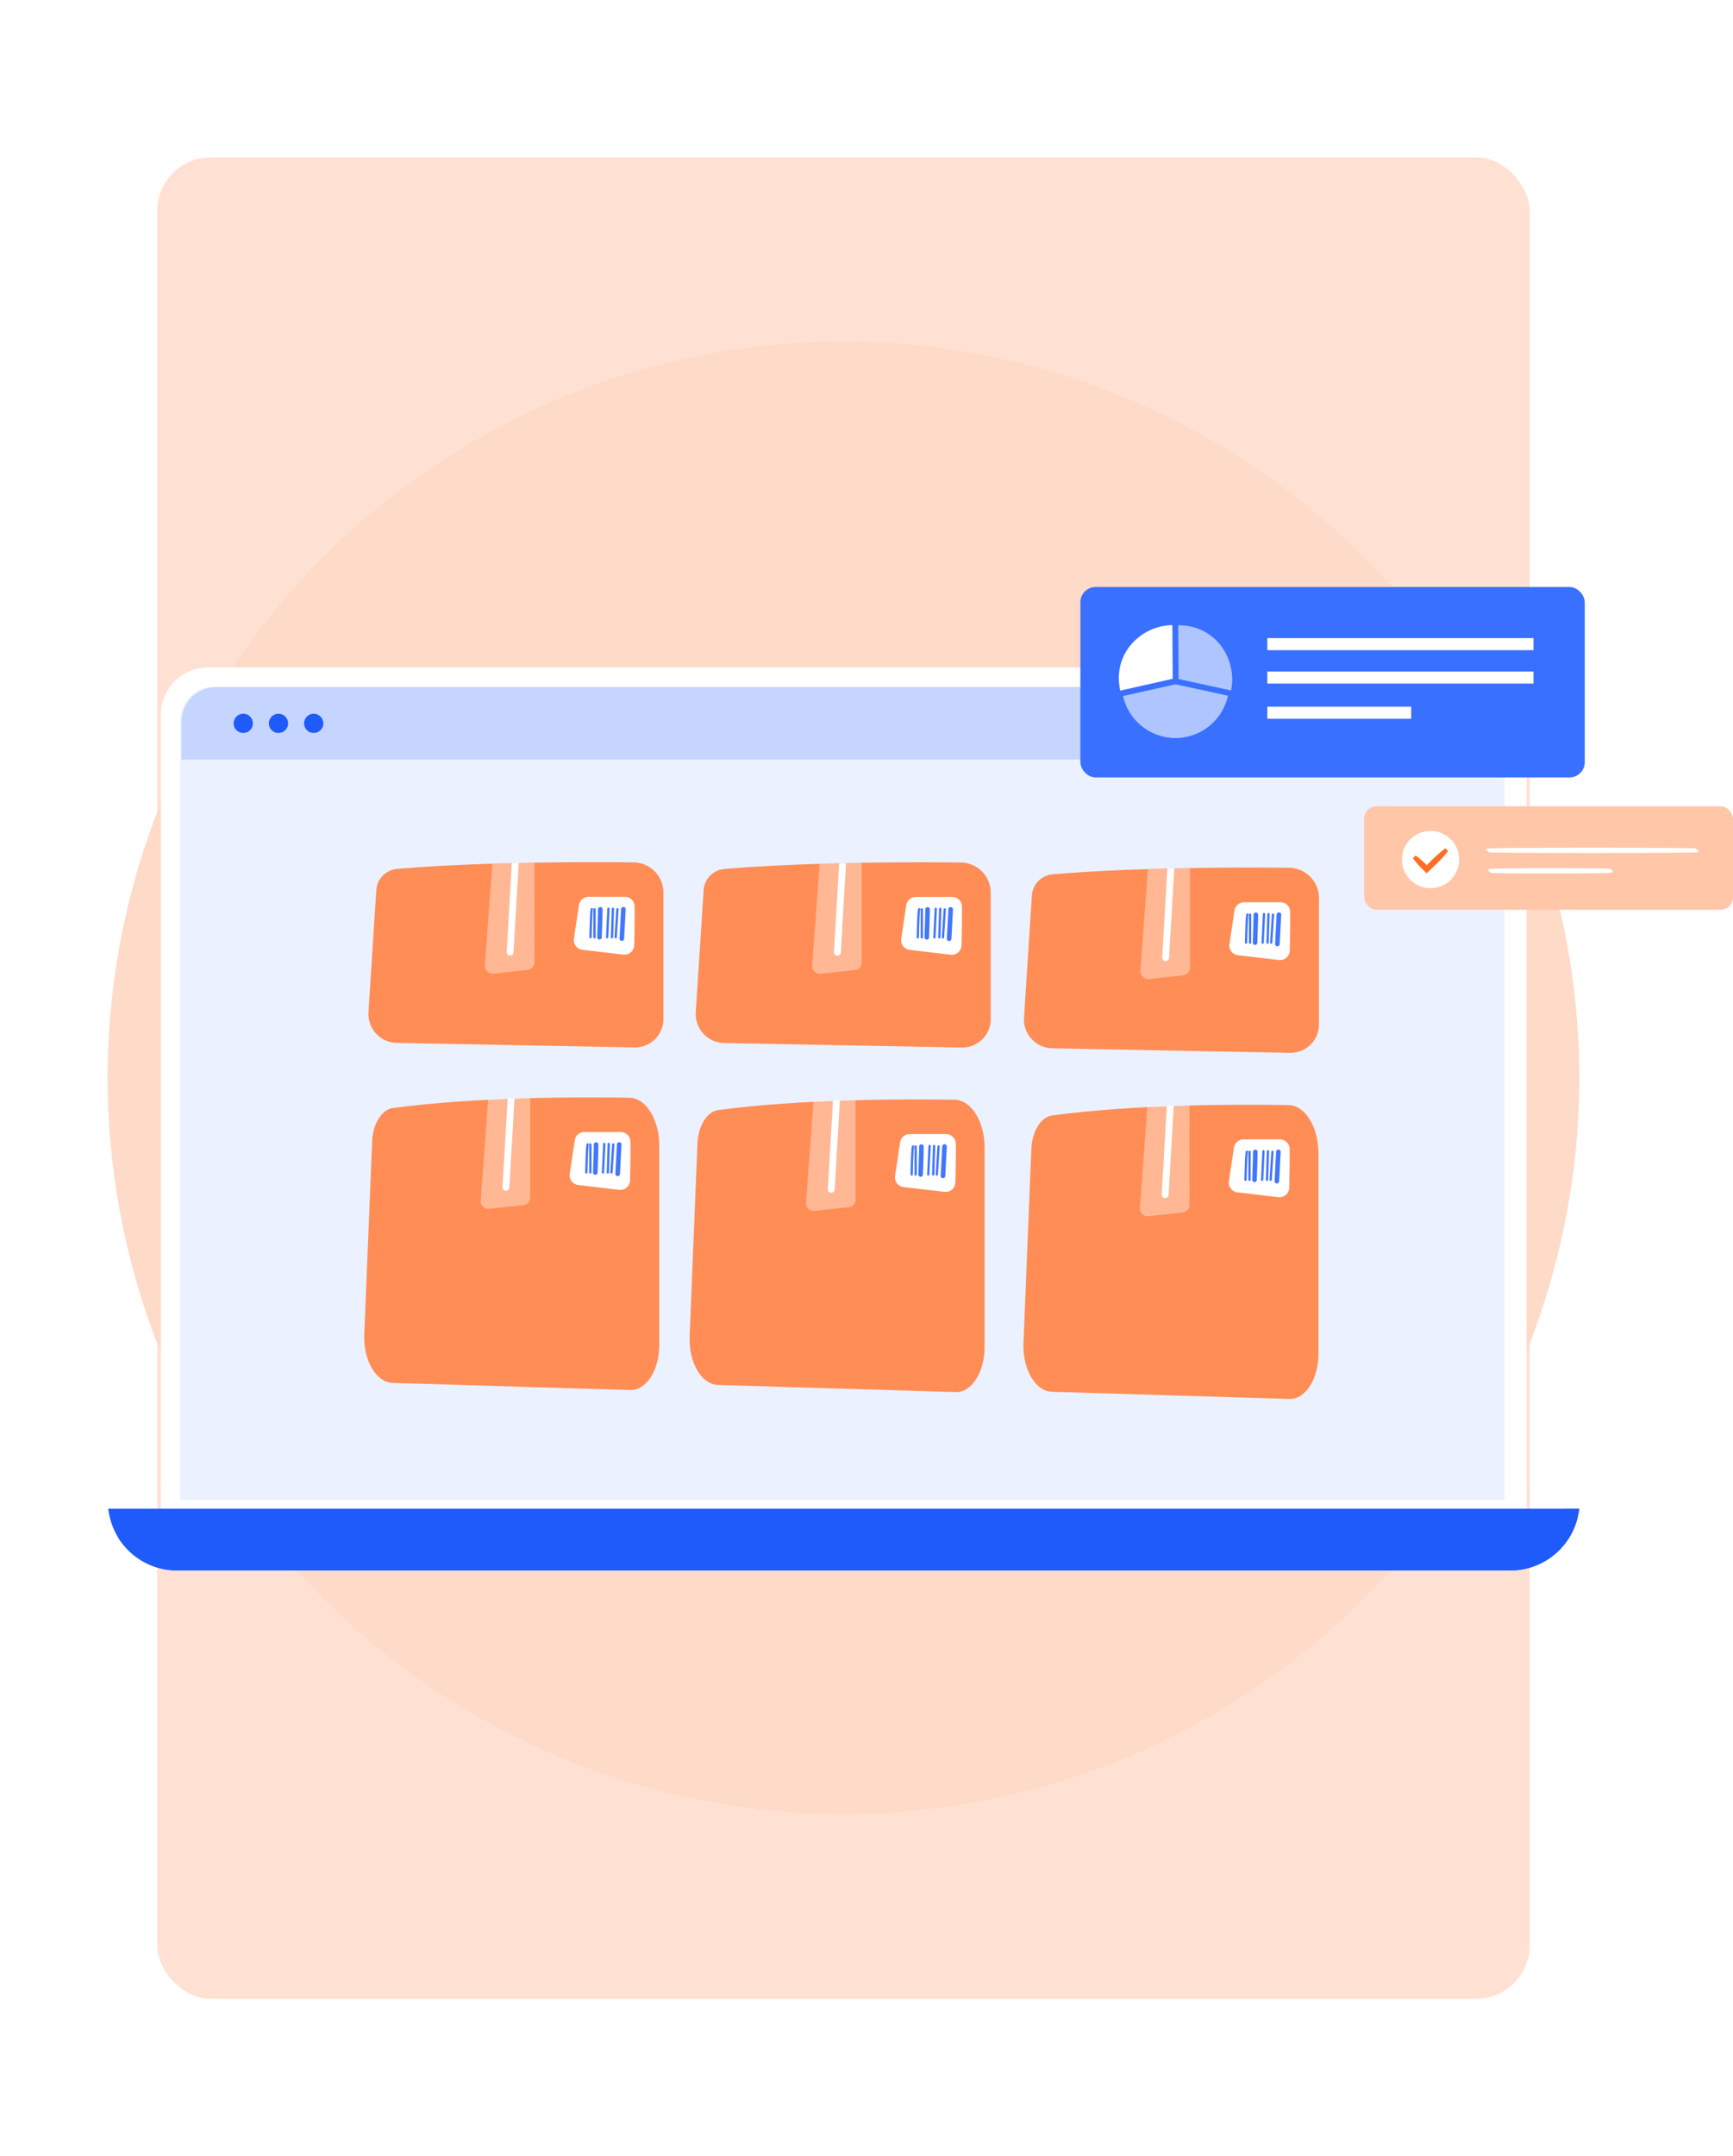 <svg xmlns="http://www.w3.org/2000/svg" xmlns:xlink="http://www.w3.org/1999/xlink" width="452.019" height="562" viewBox="0 0 452.019 562">
  <defs>
    <filter id="Rectangle_20768" x="0" y="0" width="440" height="562" filterUnits="userSpaceOnUse">
      <feOffset input="SourceAlpha"/>
      <feGaussianBlur stdDeviation="7" result="blur"/>
      <feFlood flood-color="#0c2464" flood-opacity="0.161"/>
      <feComposite operator="in" in2="blur"/>
      <feComposite in="SourceGraphic"/>
    </filter>
  </defs>
  <g id="Why_is_TrackOlap_Office_Assets_Management_Better_" data-name="Why is TrackOlap Office Assets Management Better?" transform="translate(-257 -1951)">
    <g id="Group_66494" data-name="Group 66494" transform="translate(0 130)">
      <g id="Group_64236" data-name="Group 64236" transform="translate(0 41)">
        <g id="Group_64233" data-name="Group 64233" transform="translate(0 -356)">
          <g transform="matrix(1, 0, 0, 1, 257, 2136)" filter="url(#Rectangle_20768)">
            <rect id="Rectangle_20768-2" data-name="Rectangle 20768" width="398" height="520" rx="14" transform="translate(21 21)" fill="#fff"/>
          </g>
          <rect id="Rectangle_20769" data-name="Rectangle 20769" width="358" height="480" rx="14" transform="translate(298 2177)" fill="#ff6d24" opacity="0.2"/>
        </g>
      </g>
    </g>
    <g id="Group_74169" data-name="Group 74169">
      <g id="Group_74155" data-name="Group 74155" transform="translate(233.922 1971.342)">
        <g id="Group_74090" data-name="Group 74090">
          <g id="Group_74156" data-name="Group 74156">
            <g id="Group_74157" data-name="Group 74157" transform="translate(-56.096 -44.097)">
              <circle id="Ellipse_6364" data-name="Ellipse 6364" cx="191.919" cy="191.919" r="191.919" transform="translate(107.257 112.755)" fill="#fedac8"/>
            </g>
          </g>
        </g>
      </g>
      <g id="Group_74168" data-name="Group 74168" transform="translate(0 -49.363)">
        <g id="Group_74163" data-name="Group 74163" transform="translate(0.219 43.307)">
          <g id="Group_74161" data-name="Group 74161" transform="translate(214.496 1967.221)">
            <g id="Group_74095" data-name="Group 74095" transform="translate(70.503 163.778)">
              <g id="Group_74093" data-name="Group 74093" transform="translate(13.742)">
                <path id="Rectangle_27262" data-name="Rectangle 27262" d="M12.389,0H343.832a12.389,12.389,0,0,1,12.389,12.389v209.9a0,0,0,0,1,0,0H0a0,0,0,0,1,0,0V12.389A12.389,12.389,0,0,1,12.389,0Z" fill="#fff"/>
                <rect id="Rectangle_27263" data-name="Rectangle 27263" width="356.221" height="9.528" transform="translate(0 212.764)" fill="#fff"/>
                <path id="Path_122474" data-name="Path 122474" d="M9,0H336.441a9,9,0,0,1,9,9V211.954H0V9A9,9,0,0,1,9,0Z" transform="translate(5.041 5.001)" fill="#ebf1ff"/>
                <path id="Rectangle_27266" data-name="Rectangle 27266" d="M9,0H336.441a9,9,0,0,1,9,9v9.86a0,0,0,0,1,0,0H0a0,0,0,0,1,0,0V9A9,9,0,0,1,9,0Z" transform="translate(5.39 5.169)" fill="#c5d5ff"/>
              </g>
              <g id="Group_74094" data-name="Group 74094" transform="translate(0 219.293)">
                <path id="Path_122468" data-name="Path 122468" d="M436.224,385.836H88.485a18.063,18.063,0,0,1-17.819-15.112l-.163-.984h383.7l-.163.984A18.063,18.063,0,0,1,436.224,385.836Z" transform="translate(-70.503 -369.741)" fill="#1e5bfa"/>
                <path id="Path_122469" data-name="Path 122469" d="M450.109,369.741a18.06,18.06,0,0,1-17.06,12.147H85.31a18.031,18.031,0,0,1-12.672-5.2,18.064,18.064,0,0,0,15.709,9.15H436.086a18.063,18.063,0,0,0,17.82-15.112l.163-.984Z" transform="translate(-70.365 -369.741)" fill="#1e5bfa"/>
              </g>
            </g>
            <g id="Group_74120" data-name="Group 74120" transform="translate(99.365 175.871)">
              <path id="Path_122471" data-name="Path 122471" d="M106.254,177.641a2.505,2.505,0,1,1-2.505-2.505A2.506,2.506,0,0,1,106.254,177.641Z" transform="translate(-97.376 -175.136)" fill="#1e5bfa"/>
              <path id="Path_122472" data-name="Path 122472" d="M114.882,177.641a2.506,2.506,0,1,1-2.505-2.505A2.506,2.506,0,0,1,114.882,177.641Z" transform="translate(-96.818 -175.136)" fill="#1e5bfa"/>
              <path id="Path_122473" data-name="Path 122473" d="M123.509,177.641A2.505,2.505,0,1,1,121,175.136,2.506,2.506,0,0,1,123.509,177.641Z" transform="translate(-96.259 -175.136)" fill="#1e5bfa"/>
            </g>
          </g>
          <g id="Group_74162" data-name="Group 74162" transform="translate(-942.508 1706.688)">
            <g id="Group_74068" data-name="Group 74068" transform="translate(1380.748 475.118)">
              <path id="Path_122346" data-name="Path 122346" d="M1676.228,629.808a7.4,7.4,0,0,0,7.542-7.4V589.477a7.89,7.89,0,0,0-7.8-7.894c-12.984-.142-39.764-.148-61.677,1.7a5.931,5.931,0,0,0-5.424,5.7l-2.048,31.837a7.538,7.538,0,0,0,7.39,7.81Z" transform="translate(-1606.813 -581.528)" fill="#ff8d55"/>
              <path id="Path_122347" data-name="Path 122347" d="M1821.949,617.6c.055,2.8-.028,7.248-.1,10.121a2.536,2.536,0,0,1-2.832,2.459l-10.686-1.252a2.537,2.537,0,0,1-2.214-2.9l1.312-8.75a2.538,2.538,0,0,1,2.51-2.161h9.47A2.534,2.534,0,0,1,1821.949,617.6Z" transform="translate(-1752.513 -606.089)" fill="#fff"/>
              <path id="Path_122348" data-name="Path 122348" d="M1730.913,609.976l-8.914.962a2.009,2.009,0,0,1-2.22-2.145l1.948-26.516c3.737-.119,7.423-.2,10.979-.266v25.968A2.01,2.01,0,0,1,1730.913,609.976Z" transform="translate(-1689.402 -581.88)" fill="#fff" opacity="0.37"/>
              <path id="Path_122349" data-name="Path 122349" d="M1742.744,605.6a.9.9,0,0,1-.895.845l-.053,0a.9.9,0,0,1-.843-.947l1.344-23.143c.6-.015,1.2-.029,1.8-.042Z" transform="translate(-1704.886 -582.102)" fill="#fff"/>
              <g id="Group_74067" data-name="Group 74067" transform="translate(57.634 11.679)">
                <path id="Path_122350" data-name="Path 122350" d="M1845.875,633.966a.3.3,0,0,0,.3-.28l.462-7.289a.3.3,0,0,0-.279-.317.293.293,0,0,0-.317.28l-.462,7.289a.3.3,0,0,0,.28.317Z" transform="translate(-1839.014 -625.779)" fill="#4176ff"/>
                <path id="Path_122351" data-name="Path 122351" d="M1842.335,633.586a.3.3,0,0,0,.3-.289l.242-7.429a.3.3,0,0,0-.289-.309.283.283,0,0,0-.309.289l-.243,7.428a.3.3,0,0,0,.289.309Z" transform="translate(-1836.426 -625.4)" fill="#4176ff"/>
                <path id="Path_122352" data-name="Path 122352" d="M1837.576,633.587a.3.3,0,0,1-.284-.312c.119-2.5.344-7.255.348-7.418a.3.3,0,0,1,.6,0c0,.123-.291,6.222-.349,7.443a.3.3,0,0,1-.3.285Zm.058-7.727h0Z" transform="translate(-1832.958 -625.401)" fill="#4176ff"/>
                <path id="Path_122353" data-name="Path 122353" d="M1829.366,633.452a.6.6,0,0,0,.6-.577c.253-7.2.208-7.36.179-7.468a.6.6,0,0,0-1.169.237c.019.432-.115,4.62-.2,7.189a.6.6,0,0,0,.576.618Z" transform="translate(-1826.726 -624.967)" fill="#4176ff"/>
                <path id="Path_122354" data-name="Path 122354" d="M1825.362,633.967a.3.3,0,0,0,.3-.3v-7.289a.3.3,0,0,0-.6,0v7.289A.3.3,0,0,0,1825.362,633.967Z" transform="translate(-1824.017 -625.78)" fill="#4176ff"/>
                <path id="Path_122355" data-name="Path 122355" d="M1821.471,633.92a.3.3,0,0,0,.3-.292c.057-2.533.191-6.67.311-7.167a.3.3,0,0,0-.425-.4c-.163.107-.318.208-.483,7.549a.3.3,0,0,0,.292.306Z" transform="translate(-1821.172 -625.734)" fill="#4176ff"/>
                <path id="Path_122356" data-name="Path 122356" d="M1851.042,633.815a.6.6,0,0,0,.6-.567l.4-7.654a.6.6,0,0,0-.566-.628.606.606,0,0,0-.628.566l-.4,7.654a.6.6,0,0,0,.566.628Z" transform="translate(-1842.573 -624.965)" fill="#4176ff"/>
              </g>
            </g>
            <g id="Group_74070" data-name="Group 74070" transform="translate(1295.376 475.087)">
              <path id="Path_122357" data-name="Path 122357" d="M1383.751,629.693a7.4,7.4,0,0,0,7.542-7.4V589.362a7.89,7.89,0,0,0-7.8-7.894c-12.985-.141-39.764-.148-61.676,1.7a5.932,5.932,0,0,0-5.425,5.7l-2.048,31.838a7.538,7.538,0,0,0,7.391,7.809Z" transform="translate(-1314.335 -581.413)" fill="#ff8d55"/>
              <path id="Path_122358" data-name="Path 122358" d="M1529.473,617.487c.055,2.8-.028,7.248-.1,10.12a2.536,2.536,0,0,1-2.832,2.459l-10.686-1.252a2.538,2.538,0,0,1-2.214-2.9l1.312-8.75a2.537,2.537,0,0,1,2.509-2.161h9.47A2.534,2.534,0,0,1,1529.473,617.487Z" transform="translate(-1460.036 -605.974)" fill="#fff"/>
              <path id="Path_122359" data-name="Path 122359" d="M1438.437,609.861l-8.914.962a2.009,2.009,0,0,1-2.22-2.145l1.949-26.516c3.736-.119,7.422-.2,10.979-.266v25.968A2.01,2.01,0,0,1,1438.437,609.861Z" transform="translate(-1396.926 -581.765)" fill="#fff" opacity="0.37"/>
              <path id="Path_122360" data-name="Path 122360" d="M1450.268,605.487a.9.9,0,0,1-.895.845l-.053,0a.9.9,0,0,1-.843-.947l1.344-23.142c.6-.015,1.2-.029,1.8-.042Z" transform="translate(-1412.41 -581.988)" fill="#fff"/>
              <g id="Group_74069" data-name="Group 74069" transform="translate(57.635 11.679)">
                <path id="Path_122361" data-name="Path 122361" d="M1553.4,633.851a.3.3,0,0,0,.3-.28l.462-7.289a.3.3,0,0,0-.28-.317.292.292,0,0,0-.317.28l-.462,7.289a.3.3,0,0,0,.28.317Z" transform="translate(-1546.538 -625.664)" fill="#4176ff"/>
                <path id="Path_122362" data-name="Path 122362" d="M1549.859,633.471a.3.3,0,0,0,.3-.289l.242-7.429a.3.3,0,0,0-.289-.309.283.283,0,0,0-.309.289l-.242,7.429a.3.3,0,0,0,.289.309Z" transform="translate(-1543.951 -625.285)" fill="#4176ff"/>
                <path id="Path_122363" data-name="Path 122363" d="M1545.1,633.472a.3.3,0,0,1-.284-.312c.118-2.5.344-7.255.348-7.418a.3.3,0,0,1,.6,0c0,.123-.291,6.222-.349,7.443a.3.3,0,0,1-.3.285Zm.058-7.727h0Z" transform="translate(-1540.482 -625.286)" fill="#4176ff"/>
                <path id="Path_122364" data-name="Path 122364" d="M1536.89,633.337a.6.6,0,0,0,.6-.577c.253-7.2.208-7.36.179-7.467a.6.6,0,0,0-1.169.236c.019.433-.115,4.621-.2,7.189a.6.6,0,0,0,.576.618Z" transform="translate(-1534.25 -624.852)" fill="#4176ff"/>
                <path id="Path_122365" data-name="Path 122365" d="M1532.886,633.852a.3.3,0,0,0,.3-.3v-7.289a.3.3,0,0,0-.6,0v7.289A.3.3,0,0,0,1532.886,633.852Z" transform="translate(-1531.541 -625.665)" fill="#4176ff"/>
                <path id="Path_122366" data-name="Path 122366" d="M1529,633.805a.3.3,0,0,0,.3-.292c.057-2.533.191-6.67.311-7.167a.3.3,0,0,0-.425-.4c-.163.107-.318.208-.484,7.549a.3.3,0,0,0,.292.306Z" transform="translate(-1528.696 -625.619)" fill="#4176ff"/>
                <path id="Path_122367" data-name="Path 122367" d="M1558.565,633.7a.6.6,0,0,0,.6-.567l.4-7.654a.6.6,0,0,0-.566-.628.606.606,0,0,0-.629.566l-.4,7.654a.6.6,0,0,0,.566.628Z" transform="translate(-1550.096 -624.85)" fill="#4176ff"/>
              </g>
            </g>
            <g id="Group_74072" data-name="Group 74072" transform="translate(1466.363 476.499)">
              <path id="Path_122368" data-name="Path 122368" d="M1969.612,634.946a7.4,7.4,0,0,0,7.542-7.4V594.615a7.89,7.89,0,0,0-7.8-7.894c-12.985-.142-39.765-.148-61.676,1.7a5.932,5.932,0,0,0-5.424,5.7l-2.048,31.838a7.539,7.539,0,0,0,7.39,7.81Z" transform="translate(-1900.196 -586.666)" fill="#ff8d55"/>
              <path id="Path_122369" data-name="Path 122369" d="M2115.334,622.74c.055,2.8-.028,7.248-.1,10.121a2.537,2.537,0,0,1-2.833,2.459l-10.686-1.252a2.538,2.538,0,0,1-2.214-2.9l1.312-8.75a2.538,2.538,0,0,1,2.51-2.161h9.47A2.534,2.534,0,0,1,2115.334,622.74Z" transform="translate(-2045.897 -611.227)" fill="#fff"/>
              <path id="Path_122370" data-name="Path 122370" d="M2024.3,615.113l-8.914.962a2.01,2.01,0,0,1-2.22-2.145l1.949-26.516c3.737-.119,7.422-.205,10.979-.266v25.967A2.009,2.009,0,0,1,2024.3,615.113Z" transform="translate(-1982.786 -587.018)" fill="#fff" opacity="0.37"/>
              <path id="Path_122371" data-name="Path 122371" d="M2036.129,610.74a.9.9,0,0,1-.895.845l-.052,0a.9.9,0,0,1-.843-.947l1.344-23.143c.6-.015,1.2-.029,1.8-.042Z" transform="translate(-1998.271 -587.241)" fill="#fff"/>
              <g id="Group_74071" data-name="Group 74071" transform="translate(57.635 11.679)">
                <path id="Path_122372" data-name="Path 122372" d="M2139.259,639.1a.3.3,0,0,0,.3-.28l.462-7.289a.3.3,0,0,0-.28-.317.292.292,0,0,0-.317.28l-.463,7.289a.3.3,0,0,0,.28.317Z" transform="translate(-2132.399 -630.917)" fill="#4176ff"/>
                <path id="Path_122373" data-name="Path 122373" d="M2135.72,638.724a.3.3,0,0,0,.3-.289l.242-7.429a.3.3,0,0,0-.29-.309.283.283,0,0,0-.309.289l-.242,7.429a.3.3,0,0,0,.29.309Z" transform="translate(-2129.811 -630.538)" fill="#4176ff"/>
                <path id="Path_122374" data-name="Path 122374" d="M2130.96,638.725a.3.3,0,0,1-.284-.312c.118-2.5.344-7.255.348-7.418a.3.3,0,0,1,.6,0c0,.123-.291,6.222-.35,7.443a.3.3,0,0,1-.3.285Zm.058-7.727h0Z" transform="translate(-2126.342 -630.539)" fill="#4176ff"/>
                <path id="Path_122375" data-name="Path 122375" d="M2122.75,638.59a.6.6,0,0,0,.6-.577c.253-7.2.209-7.36.179-7.467a.6.6,0,0,0-1.169.236c.02.433-.114,4.621-.2,7.189a.6.6,0,0,0,.575.618Z" transform="translate(-2120.11 -630.105)" fill="#4176ff"/>
                <path id="Path_122376" data-name="Path 122376" d="M2118.746,639.1a.3.3,0,0,0,.3-.3v-7.289a.3.3,0,0,0-.6,0v7.289A.3.3,0,0,0,2118.746,639.1Z" transform="translate(-2117.401 -630.918)" fill="#4176ff"/>
                <path id="Path_122377" data-name="Path 122377" d="M2114.855,639.058a.3.3,0,0,0,.3-.292c.057-2.533.191-6.67.311-7.167a.3.3,0,0,0-.425-.4c-.163.107-.318.208-.483,7.549a.3.3,0,0,0,.292.306Z" transform="translate(-2114.557 -630.872)" fill="#4176ff"/>
                <path id="Path_122378" data-name="Path 122378" d="M2144.426,638.953a.6.6,0,0,0,.6-.567l.4-7.654a.6.6,0,0,0-.566-.628.606.606,0,0,0-.629.566l-.4,7.654a.6.6,0,0,0,.566.628Z" transform="translate(-2135.958 -630.103)" fill="#4176ff"/>
              </g>
            </g>
            <g id="Group_74084" data-name="Group 74084" transform="translate(1379.142 536.928)">
              <path id="Path_122434" data-name="Path 122434" d="M1670.255,936.7c4.142.124,7.542-5.146,7.542-11.691V872.977c0-6.835-3.477-12.4-7.8-12.472-12.984-.224-39.764-.235-61.676,2.683-2.99.4-5.316,4.27-5.424,9.008l-2.048,50.3c-.152,6.653,3.177,12.211,7.391,12.338Z" transform="translate(-1600.84 -860.418)" fill="#ff8d55"/>
              <path id="Path_122435" data-name="Path 122435" d="M1815.977,896.493c.055,2.8-.028,7.248-.1,10.12a2.536,2.536,0,0,1-2.832,2.459l-10.686-1.252a2.537,2.537,0,0,1-2.214-2.9l1.311-8.75a2.538,2.538,0,0,1,2.51-2.161h9.47A2.534,2.534,0,0,1,1815.977,896.493Z" transform="translate(-1746.54 -884.98)" fill="#fff"/>
              <path id="Path_122436" data-name="Path 122436" d="M1724.941,888.867l-8.914.962a2.01,2.01,0,0,1-2.22-2.145l1.948-26.516c3.737-.119,7.422-.2,10.979-.266V886.87A2.01,2.01,0,0,1,1724.941,888.867Z" transform="translate(-1683.43 -860.772)" fill="#fff" opacity="0.37"/>
              <path id="Path_122437" data-name="Path 122437" d="M1736.772,884.494a.9.9,0,0,1-.894.845l-.052,0a.9.9,0,0,1-.843-.947l1.344-23.143,1.8-.041Z" transform="translate(-1698.914 -860.994)" fill="#fff"/>
              <g id="Group_74083" data-name="Group 74083" transform="translate(57.635 11.679)">
                <path id="Path_122438" data-name="Path 122438" d="M1839.9,912.858a.3.3,0,0,0,.3-.28l.462-7.289a.3.3,0,0,0-.28-.317.292.292,0,0,0-.317.28l-.462,7.289a.3.3,0,0,0,.28.317Z" transform="translate(-1833.042 -904.671)" fill="#4176ff"/>
                <path id="Path_122439" data-name="Path 122439" d="M1836.363,912.478a.3.3,0,0,0,.3-.289l.242-7.429a.3.3,0,0,0-.289-.309.283.283,0,0,0-.309.289l-.242,7.429a.3.3,0,0,0,.289.309Z" transform="translate(-1830.455 -904.291)" fill="#4176ff"/>
                <path id="Path_122440" data-name="Path 122440" d="M1831.6,912.478a.3.3,0,0,1-.284-.312c.119-2.5.345-7.255.348-7.418a.3.3,0,0,1,.6,0c0,.123-.291,6.222-.349,7.443a.3.3,0,0,1-.3.285Zm.058-7.727h0Z" transform="translate(-1826.985 -904.292)" fill="#4176ff"/>
                <path id="Path_122441" data-name="Path 122441" d="M1823.394,912.344a.6.6,0,0,0,.6-.577c.253-7.2.208-7.36.179-7.467a.6.6,0,0,0-1.169.236c.019.433-.115,4.621-.2,7.189a.6.6,0,0,0,.576.618Z" transform="translate(-1820.753 -903.859)" fill="#4176ff"/>
                <path id="Path_122442" data-name="Path 122442" d="M1819.39,912.858a.3.3,0,0,0,.3-.3V905.27a.3.3,0,1,0-.6,0v7.289A.3.3,0,0,0,1819.39,912.858Z" transform="translate(-1818.045 -904.672)" fill="#4176ff"/>
                <path id="Path_122443" data-name="Path 122443" d="M1815.5,912.812a.3.3,0,0,0,.3-.292c.057-2.533.191-6.67.311-7.167a.3.3,0,0,0-.425-.4c-.163.107-.318.208-.483,7.549a.3.3,0,0,0,.292.306Z" transform="translate(-1815.2 -904.625)" fill="#4176ff"/>
                <path id="Path_122444" data-name="Path 122444" d="M1845.069,912.707a.6.6,0,0,0,.6-.567l.4-7.654a.6.6,0,0,0-.566-.628.605.605,0,0,0-.628.566l-.4,7.654a.6.6,0,0,0,.566.628Z" transform="translate(-1836.601 -903.857)" fill="#4176ff"/>
              </g>
            </g>
            <g id="Group_74086" data-name="Group 74086" transform="translate(1294.288 536.396)">
              <path id="Path_122445" data-name="Path 122445" d="M1379.7,934.715c4.142.124,7.542-5.146,7.542-11.691V871c0-6.836-3.477-12.4-7.8-12.472-12.984-.224-39.765-.235-61.676,2.682-2.99.4-5.316,4.27-5.424,9.008l-2.048,50.3c-.152,6.653,3.177,12.211,7.391,12.338Z" transform="translate(-1310.289 -858.438)" fill="#ff8d55"/>
              <path id="Path_122446" data-name="Path 122446" d="M1525.425,894.513c.055,2.8-.028,7.248-.1,10.12a2.536,2.536,0,0,1-2.832,2.459l-10.686-1.252a2.537,2.537,0,0,1-2.214-2.9l1.312-8.75a2.538,2.538,0,0,1,2.509-2.161h9.47A2.534,2.534,0,0,1,1525.425,894.513Z" transform="translate(-1455.989 -883)" fill="#fff"/>
              <path id="Path_122447" data-name="Path 122447" d="M1434.389,886.886l-8.914.962a2.01,2.01,0,0,1-2.22-2.145l1.949-26.516c3.737-.119,7.423-.2,10.979-.266v25.968A2.009,2.009,0,0,1,1434.389,886.886Z" transform="translate(-1392.878 -858.791)" fill="#fff" opacity="0.37"/>
              <path id="Path_122448" data-name="Path 122448" d="M1446.219,882.513a.9.9,0,0,1-.894.845l-.052,0a.9.9,0,0,1-.843-.947l1.344-23.142c.6-.015,1.2-.029,1.8-.042Z" transform="translate(-1408.362 -859.013)" fill="#fff"/>
              <g id="Group_74085" data-name="Group 74085" transform="translate(57.634 11.679)">
                <path id="Path_122449" data-name="Path 122449" d="M1549.351,910.877a.3.3,0,0,0,.3-.28l.463-7.289a.3.3,0,0,0-.28-.317.293.293,0,0,0-.317.28l-.462,7.289a.3.3,0,0,0,.28.317Z" transform="translate(-1542.49 -902.69)" fill="#4176ff"/>
                <path id="Path_122450" data-name="Path 122450" d="M1545.812,910.5a.3.3,0,0,0,.3-.289l.242-7.428a.3.3,0,0,0-.289-.309.283.283,0,0,0-.309.289l-.242,7.428a.3.3,0,0,0,.289.309Z" transform="translate(-1539.903 -902.311)" fill="#4176ff"/>
                <path id="Path_122451" data-name="Path 122451" d="M1541.052,910.5a.3.3,0,0,1-.284-.312c.119-2.5.344-7.255.348-7.417a.3.3,0,0,1,.6,0c0,.123-.291,6.222-.349,7.443a.3.3,0,0,1-.3.285Zm.058-7.727h0Z" transform="translate(-1536.433 -902.312)" fill="#4176ff"/>
                <path id="Path_122452" data-name="Path 122452" d="M1532.842,910.363a.6.6,0,0,0,.6-.577c.253-7.2.208-7.36.179-7.468a.6.6,0,0,0-1.169.237c.019.432-.114,4.62-.2,7.189a.6.6,0,0,0,.576.618Z" transform="translate(-1530.201 -901.877)" fill="#4176ff"/>
                <path id="Path_122453" data-name="Path 122453" d="M1528.838,910.878a.3.3,0,0,0,.3-.3V903.29a.3.3,0,1,0-.6,0v7.289A.3.3,0,0,0,1528.838,910.878Z" transform="translate(-1527.493 -902.691)" fill="#4176ff"/>
                <path id="Path_122454" data-name="Path 122454" d="M1524.947,910.831a.3.3,0,0,0,.3-.292c.057-2.533.191-6.67.311-7.167a.3.3,0,0,0-.425-.4c-.163.107-.318.208-.484,7.549a.3.3,0,0,0,.292.306Z" transform="translate(-1524.648 -902.645)" fill="#4176ff"/>
                <path id="Path_122455" data-name="Path 122455" d="M1554.518,910.727a.6.6,0,0,0,.6-.567l.4-7.654a.6.6,0,0,0-.566-.628.605.605,0,0,0-.628.566l-.4,7.654a.6.6,0,0,0,.566.628Z" transform="translate(-1546.049 -901.876)" fill="#4176ff"/>
              </g>
            </g>
            <g id="Group_74088" data-name="Group 74088" transform="translate(1466.225 538.31)">
              <path id="Path_122456" data-name="Path 122456" d="M1969.1,942.236c4.142.125,7.542-5.173,7.542-11.752v-52.3c0-6.871-3.477-12.463-7.8-12.538-12.984-.224-39.764-.236-61.676,2.7-2.99.4-5.316,4.293-5.424,9.055l-2.048,50.565c-.152,6.688,3.177,12.276,7.391,12.4Z" transform="translate(-1899.686 -865.556)" fill="#ff8d55"/>
              <path id="Path_122457" data-name="Path 122457" d="M2114.822,901.631c.055,2.8-.028,7.248-.1,10.12a2.536,2.536,0,0,1-2.832,2.459l-10.686-1.252a2.538,2.538,0,0,1-2.214-2.9l1.312-8.75a2.537,2.537,0,0,1,2.509-2.161h9.47A2.534,2.534,0,0,1,2114.822,901.631Z" transform="translate(-2045.385 -890.118)" fill="#fff"/>
              <path id="Path_122458" data-name="Path 122458" d="M2023.786,894.005l-8.914.962a2.009,2.009,0,0,1-2.22-2.145l1.949-26.516c3.737-.119,7.422-.205,10.979-.266v25.967A2.01,2.01,0,0,1,2023.786,894.005Z" transform="translate(-1982.275 -865.91)" fill="#fff" opacity="0.37"/>
              <path id="Path_122459" data-name="Path 122459" d="M2035.617,889.632a.9.9,0,0,1-.894.845l-.053,0a.9.9,0,0,1-.843-.947l1.344-23.143,1.8-.041Z" transform="translate(-1997.759 -866.132)" fill="#fff"/>
              <g id="Group_74087" data-name="Group 74087" transform="translate(57.634 11.679)">
                <path id="Path_122460" data-name="Path 122460" d="M2138.748,917.995a.3.3,0,0,0,.3-.28l.462-7.289a.3.3,0,0,0-.28-.317.292.292,0,0,0-.317.28l-.462,7.289a.3.3,0,0,0,.28.317Z" transform="translate(-2131.887 -909.808)" fill="#4176ff"/>
                <path id="Path_122461" data-name="Path 122461" d="M2135.209,917.616a.3.3,0,0,0,.3-.289l.242-7.429a.3.3,0,0,0-.289-.309.283.283,0,0,0-.309.289l-.242,7.429a.3.3,0,0,0,.289.309Z" transform="translate(-2129.3 -909.429)" fill="#4176ff"/>
                <path id="Path_122462" data-name="Path 122462" d="M2130.449,917.616a.3.3,0,0,1-.284-.312c.119-2.5.344-7.256.348-7.418a.3.3,0,0,1,.6,0c0,.123-.291,6.222-.349,7.443a.3.3,0,0,1-.3.285Zm.058-7.727h0Z" transform="translate(-2125.831 -909.43)" fill="#4176ff"/>
                <path id="Path_122463" data-name="Path 122463" d="M2122.239,917.482a.6.6,0,0,0,.6-.577c.252-7.2.208-7.36.179-7.467a.6.6,0,0,0-1.169.236c.02.433-.114,4.62-.2,7.189a.6.6,0,0,0,.576.618Z" transform="translate(-2119.598 -908.996)" fill="#4176ff"/>
                <path id="Path_122464" data-name="Path 122464" d="M2118.235,918a.3.3,0,0,0,.3-.3v-7.289a.3.3,0,1,0-.6,0V917.7A.3.3,0,0,0,2118.235,918Z" transform="translate(-2116.89 -909.81)" fill="#4176ff"/>
                <path id="Path_122465" data-name="Path 122465" d="M2114.344,917.95a.3.3,0,0,0,.3-.292c.057-2.533.191-6.67.311-7.167a.3.3,0,0,0-.425-.4c-.163.107-.317.208-.483,7.549a.3.3,0,0,0,.292.306Z" transform="translate(-2114.045 -909.763)" fill="#4176ff"/>
                <path id="Path_122466" data-name="Path 122466" d="M2143.915,917.845a.6.6,0,0,0,.6-.567l.4-7.654a.6.6,0,0,0-.566-.628.605.605,0,0,0-.628.566l-.4,7.654a.6.6,0,0,0,.566.628Z" transform="translate(-2135.446 -908.995)" fill="#4176ff"/>
              </g>
            </g>
          </g>
        </g>
        <g id="Group_74167" data-name="Group 74167" transform="translate(-8)">
          <g id="Group_74159" data-name="Group 74159" transform="translate(546.797 2147.912)">
            <g id="Group_74166" data-name="Group 74166" transform="translate(0 5.451)">
              <rect id="Rectangle_26989" data-name="Rectangle 26989" width="131.552" height="49.637" rx="3.958" fill="#3970ff"/>
              <g id="Group_74165" data-name="Group 74165" transform="translate(10.039 9.927)">
                <g id="Group_74164" data-name="Group 74164">
                  <g id="Group_72272" data-name="Group 72272">
                    <g id="Group_72268" data-name="Group 72268">
                      <g id="Group_72264" data-name="Group 72264">
                        <path id="Path_122014" data-name="Path 122014" d="M188.43,328.566l-.074-11.342A14.471,14.471,0,0,0,179,320.872a13.412,13.412,0,0,0-4.509,11.746,15.882,15.882,0,0,0,.265,1.648c0,.014,0,.027.007.04h0l13.666-3.075Z" transform="translate(-174.402 -317.224)" fill="#fff"/>
                      </g>
                      <g id="Group_72267" data-name="Group 72267" transform="translate(15.478 0.043)">
                        <g id="Group_72265" data-name="Group 72265">
                          <path id="Path_122015" data-name="Path 122015" d="M205.926,325.083a13.457,13.457,0,0,0-11.031-7.722c-.143-.014-.288-.027-.433-.038-.092-.007-.183-.016-.275-.021-.27-.015-.545-.022-.824-.024h-.074v0h0l.074,11.342.017,2.666,13.671,2.982.016,0h0a13.447,13.447,0,0,0,.3-2.941A14.707,14.707,0,0,0,205.926,325.083Z" transform="translate(-193.29 -317.277)" fill="#fff" opacity="0.59"/>
                        </g>
                      </g>
                    </g>
                    <g id="Group_72271" data-name="Group 72271" transform="translate(1.094 15.423)">
                      <g id="Group_72269" data-name="Group 72269">
                        <path id="Path_122017" data-name="Path 122017" d="M189.4,336.045l-13.667,3.075a14.008,14.008,0,0,0,27.354-.092l-13.67-2.983" transform="translate(-175.737 -336.045)" fill="#fff" opacity="0.59"/>
                      </g>
                    </g>
                  </g>
                  <g id="Group_72273" data-name="Group 72273" transform="translate(38.716 3.392)">
                    <rect id="Rectangle_26990" data-name="Rectangle 26990" width="69.436" height="3.146" fill="#fff"/>
                  </g>
                </g>
                <g id="Group_72274" data-name="Group 72274" transform="translate(38.716 12.101)">
                  <rect id="Rectangle_26991" data-name="Rectangle 26991" width="69.436" height="3.146" fill="#fff"/>
                </g>
                <g id="Group_72275" data-name="Group 72275" transform="translate(38.716 21.27)">
                  <rect id="Rectangle_26992" data-name="Rectangle 26992" width="37.528" height="3.146" fill="#fff"/>
                </g>
              </g>
            </g>
          </g>
          <g id="Group_74158" data-name="Group 74158" transform="translate(620.824 2210.515)">
            <g id="Group_72244" data-name="Group 72244" transform="translate(0 0)">
              <rect id="Rectangle_26983" data-name="Rectangle 26983" width="96.195" height="26.971" rx="3.23" fill="#ffc6a8"/>
            </g>
            <g id="Group_72963" data-name="Group 72963" transform="translate(9.842 6.426)">
              <g id="Group_72245" data-name="Group 72245">
                <path id="Path_122008" data-name="Path 122008" d="M129.164,270.678a7.46,7.46,0,1,1-1.153-10.487A7.461,7.461,0,0,1,129.164,270.678Z" transform="translate(-115.883 -258.551)" fill="#fff"/>
              </g>
              <g id="Group_72247" data-name="Group 72247" transform="translate(3.263 4.924)">
                <g id="Group_72246" data-name="Group 72246" transform="translate(0 0)">
                  <path id="Path_122009" data-name="Path 122009" d="M127.638,263.631a34.466,34.466,0,0,1-4.037,4.29l-.986.951-.177.171-.169-.173a23.9,23.9,0,0,1-3.019-3.366,23.9,23.9,0,0,1,3.366,3.019l-.178-.072c.315-.31.473-.56.809-.891A34.562,34.562,0,0,1,127.638,263.631Z" transform="translate(-119.247 -263.627)" fill="#ff6d24" stroke="#ff6d24" stroke-width="1"/>
                </g>
              </g>
            </g>
            <g id="Group_72249" data-name="Group 72249" transform="translate(32.186 11.291)">
              <g id="Group_72248" data-name="Group 72248">
                <path id="Path_122010" data-name="Path 122010" d="M199.819,262.5c0,.11-12.228.2-27.309.2s-27.311-.089-27.311-.2,12.225-.2,27.311-.2S199.819,262.386,199.819,262.5Z" transform="translate(-145.199 -262.298)" fill="#fff" stroke="#fff" stroke-width="1"/>
              </g>
            </g>
            <g id="Group_72251" data-name="Group 72251" transform="translate(32.826 16.625)">
              <g id="Group_72250" data-name="Group 72250">
                <path id="Path_122011" data-name="Path 122011" d="M177.616,269.494c0,.11-7.069.2-15.788.2s-15.789-.089-15.789-.2,7.068-.2,15.789-.2S177.616,269.385,177.616,269.494Z" transform="translate(-146.039 -269.296)" fill="#fff" stroke="#fff" stroke-width="1"/>
              </g>
            </g>
          </g>
        </g>
      </g>
    </g>
  </g>
</svg>
